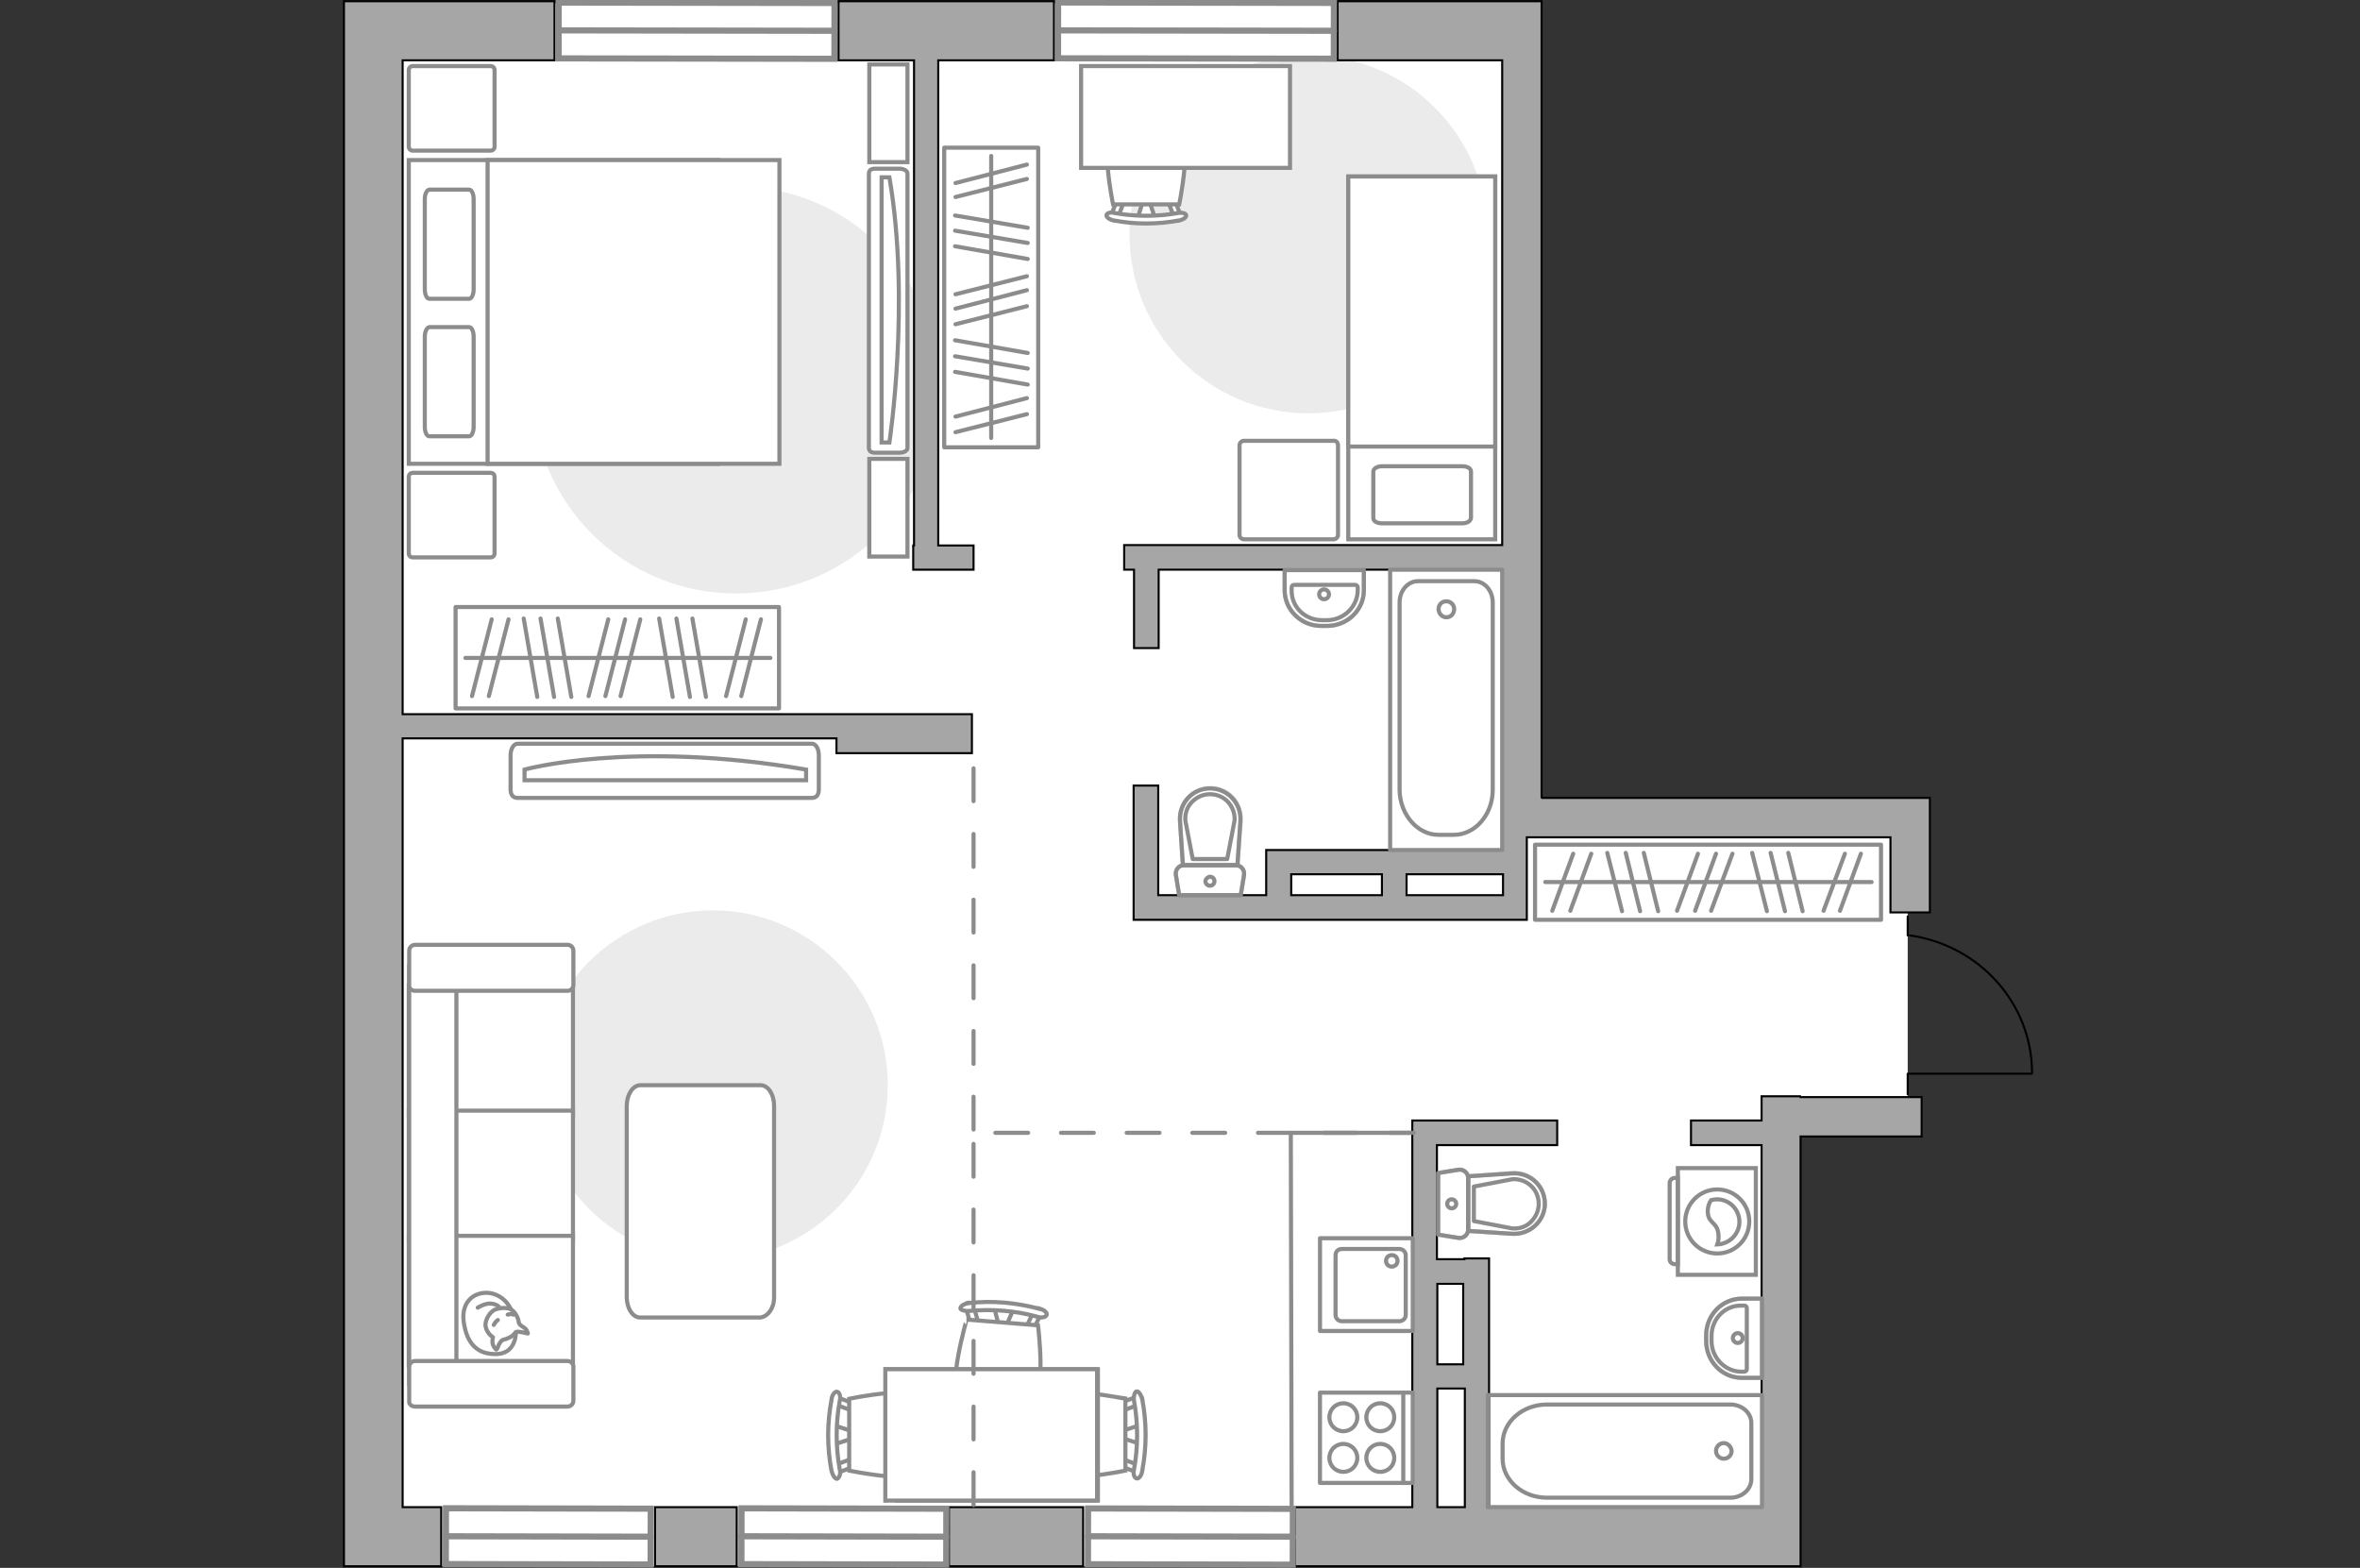 <?xml version="1.0" encoding="utf-8"?>
<!-- Generator: Adobe Illustrator 27.0.0, SVG Export Plug-In . SVG Version: 6.00 Build 0)  -->
<svg version="1.1" xmlns="http://www.w3.org/2000/svg" xmlns:xlink="http://www.w3.org/1999/xlink" x="0px" y="0px"
	 viewBox="0 0 575 382" style="enable-background:new 0 0 575 382;" xml:space="preserve">
<rect x="0" y="0" width="575" height="382" fill="#333333" stroke="none"/>
<style type="text/css">
	.st0{fill:#FFFFFF;}
	.st1{fill:#EBEBEB;}
	.st2{fill:#FFFFFF;stroke:#8C8C8C;stroke-miterlimit:10;}
	.st3{fill:none;stroke:#8C8C8C;stroke-linecap:round;stroke-linejoin:round;stroke-miterlimit:10;}
	.st4{fill:#FFFFFF;stroke:#8C8C8C;stroke-linecap:round;stroke-linejoin:round;stroke-miterlimit:10;}
	.st5{fill-rule:evenodd;clip-rule:evenodd;fill:#FFFFFF;fill-opacity:0.1;stroke:#8C8C8C;stroke-miterlimit:10;}
	.st6{fill:#A6A6A6;stroke:#000000;stroke-width:0.5;stroke-miterlimit:10;}
	.st7{opacity:0.5;}
	.st8{opacity:0.5;fill:none;stroke:#8C8C8C;stroke-linecap:round;stroke-linejoin:round;stroke-miterlimit:10;}
	.st9{fill:none;stroke:#8C8C8C;stroke-linecap:round;stroke-linejoin:round;stroke-miterlimit:10;stroke-dasharray:8;}
	.st10{fill:none;stroke:#000000;stroke-width:0.5;stroke-linecap:round;stroke-linejoin:round;stroke-miterlimit:10;}
	.st11{fill:#FFFFFF;stroke:#8C8C8C;stroke-width:1.5;stroke-linecap:round;stroke-miterlimit:10;}
</style>
<g id="bg_1_">
	<polygon class="st0" points="470.3,222.3 470.3,194.5 375.6,194.5 375.6,0.8 83.8,0.8 83.8,218.1 83.8,242.8 83.8,381.6 
		438.8,381.6 438.8,276.9 468.3,276.9 468.3,267.3 464.8,267.3 464.8,222.3 	"/>
</g>
<g id="furniture_1_">
	<path id="Vector_51_00000183233820159610113020000010135829683214303918_" class="st1" d="M318.8,100.7c24.1,0,43.6-19.5,43.6-43.6
		c0-24.1-19.5-43.6-43.6-43.6c-24.1,0-43.6,19.5-43.6,43.6C275.2,81.2,294.7,100.7,318.8,100.7z"/>
	<path id="Vector_2_00000114784058393619117330000016734077757145793974_" class="st2" d="M328.5,43h35.8v88.4h-35.8V43z"/>
	<path id="Vector_3_00000021105572175749519260000016851293413707109027_" class="st2" d="M364.3,43h-35.8v65.8h31.6h4.2v-8.9V43z"
		/>
	<path id="Vector_4_00000121274667923740069790000014644985591319345316_" class="st3" d="M356.3,127.5h-19.6
		c-1.2,0-2.1-0.5-2.1-1.3v-11.3c0-0.7,0.9-1.3,2.1-1.3h19.6c1.2,0,2.1,0.5,2.1,1.3v11.3C358.3,127,357.4,127.5,356.3,127.5z"/>
	<path id="Vector_5_00000036931974884648901920000008254662318353438139_" class="st4" d="M326,108.5v21.8c0,0.6-0.5,1.1-1.1,1.1
		h-21.8c-0.6,0-1.1-0.5-1.1-1.1v-21.8c0-0.6,0.5-1.1,1.1-1.1h21.8C325.5,107.3,326,107.8,326,108.5z"/>
	<path id="Vector_51_00000096043455372552856780000008445218869041930142_" class="st1" d="M179.3,45.4c27.4,0,49.6,22.2,49.6,49.6
		c0,27.4-22.2,49.6-49.6,49.6c-27.4,0-49.6-22.2-49.6-49.6C129.6,67.6,151.8,45.4,179.3,45.4z"/>
	<g>
		<g>
			<path class="st2" d="M408.8,284.6v26h19v-26H408.8z"/>
			<path class="st5" d="M406.8,288.2v18.6c0,0.7,0.6,1.2,1.2,1.2h0.8V287h-0.8C407.4,287,406.8,287.6,406.8,288.2z"/>
		</g>
		<g>
			<circle class="st2" cx="418.4" cy="297.6" r="7.8"/>
			<path class="st2" d="M416.1,295.5c0.2,2.7,2.4,2.2,2.6,5.4c0.1,1-0.1,1.7-0.3,2.3c2.9-0.1,5.4-2.5,5.4-5.5c0-3-2.4-5.5-5.5-5.5
				c-0.5,0-0.9,0.1-1.4,0.2C416.5,292.9,416,294.1,416.1,295.5z"/>
		</g>
	</g>
	<g>
		<g>
			<path id="Vector_98_00000103226849203546500780000015558444542711437215_" class="st2" d="M175,113V39H99.6v74H175z"/>
			<path id="Vector_99_00000042013220681342723880000016348681946232677298_" class="st2" d="M189.9,39v74h-71.1V47.7V39h9.6H189.9z
				"/>
			<path id="Vector_100_00000007388486782778018530000006163953424441942405_" class="st3" d="M103.5,82v22c0,1.3,0.5,2.3,1.1,2.3
				h9.7c0.6,0,1.1-1,1.1-2.3V82c0-1.3-0.5-2.3-1.1-2.3h-9.7C104,79.8,103.5,80.8,103.5,82z"/>
			<path id="Vector_101_00000138560045044501769530000009097038206187484085_" class="st3" d="M103.5,48.5v22c0,1.3,0.5,2.3,1.1,2.3
				h9.7c0.6,0,1.1-1,1.1-2.3v-22c0-1.3-0.5-2.3-1.1-2.3h-9.7C104,46.3,103.5,47.2,103.5,48.5z"/>
		</g>
		<path id="Vector_5_00000140711362670636561640000005252903909455770250_" class="st4" d="M119.5,16.1h-18.9c-0.6,0-1,0.4-1,1v18.6
			c0,0.6,0.4,1,1,1h18.9c0.6,0,1-0.4,1-1V17.1C120.5,16.5,120.1,16.1,119.5,16.1z"/>
		<path id="Vector_5_00000105415819743267680040000002166259146057355444_" class="st4" d="M119.5,115.2h-18.9c-0.6,0-1,0.4-1,1
			v18.6c0,0.6,0.4,1,1,1h18.9c0.6,0,1-0.4,1-1v-18.6C120.5,115.6,120.1,115.2,119.5,115.2z"/>
	</g>
	<g>
		<rect x="111" y="147.9" class="st3" width="78.8" height="24.7"/>
		<line class="st3" x1="127.6" y1="150.7" x2="130.9" y2="169.8"/>
		<line class="st3" x1="131.7" y1="150.7" x2="135" y2="169.8"/>
		<line class="st3" x1="135.9" y1="150.7" x2="139.2" y2="169.8"/>
		<line class="st3" x1="160.6" y1="150.7" x2="163.9" y2="169.8"/>
		<line class="st3" x1="164.8" y1="150.7" x2="168.1" y2="169.8"/>
		<line class="st3" x1="168.7" y1="150.7" x2="172" y2="169.8"/>
		<line class="st3" x1="181.7" y1="150.9" x2="176.9" y2="169.6"/>
		<line class="st3" x1="185.4" y1="150.9" x2="180.6" y2="169.6"/>
		<line class="st3" x1="119.8" y1="150.9" x2="115" y2="169.6"/>
		<line class="st3" x1="123.9" y1="150.9" x2="119.1" y2="169.6"/>
		<line class="st3" x1="148.2" y1="150.9" x2="143.4" y2="169.6"/>
		<line class="st3" x1="152.3" y1="150.9" x2="147.5" y2="169.6"/>
		<line class="st3" x1="156" y1="150.9" x2="151.2" y2="169.6"/>
		<line class="st3" x1="113.4" y1="160.3" x2="187.7" y2="160.3"/>
	</g>
	<g>
		<g id="Group_10_00000104669251983103429290000007248701783597527469_">
			<g id="Group_11_00000034079349742231738830000012041572437738082719_">
				<path id="Vector_20_00000127004419429703483050000010790800482968999592_" class="st2" d="M277.2,53.1l1.4-4.5h1.3l1.5,4.5
					H277.2z"/>
			</g>
			<g id="Group_12_00000149364868703851959750000011800624183341971868_">
				<path id="Vector_21_00000129887122699986670860000010498705509638404511_" class="st2" d="M285.6,48.7c0.4,0,0.8,0.2,0.8,0.5
					l1.4,3.7c0.1,0.4-0.1,0.7-0.6,0.8c-0.5,0.1-1-0.1-1-0.4l-1.4-3.7c-0.1-0.4,0.1-0.7,0.6-0.8C285.5,48.7,285.6,48.7,285.6,48.7z"
					/>
			</g>
			<g id="Group_13_00000137115832975234450080000009529066326399261846_">
				<path id="Vector_22_00000116928561242965877350000003859890642808866997_" class="st2" d="M272.9,48.7c0.1,0,0.1,0,0.2,0
					c0.5,0.1,0.8,0.4,0.6,0.8l-1.4,3.7c-0.1,0.4-0.6,0.5-1.1,0.4c-0.5-0.1-0.8-0.4-0.6-0.8l1.4-3.7C272.1,49,272.5,48.7,272.9,48.7z
					"/>
			</g>
			<path id="Vector_23_00000154397102920760364690000011252651790272672687_" class="st2" d="M271.2,30.9c2.8-2.8,13.3-2.8,16.1,0
				c3.3,3.3,0,18.9,0,18.9h-16.1C271.2,49.8,267.9,34.3,271.2,30.9z"/>
			<path id="Vector_24_00000149370187992504961070000008760390854943195787_" class="st2" d="M271.6,51.9c5.1,0.9,10.3,0.9,15.4,0
				c1-0.2,1.9,0.1,2,0.5c0.1,0.5-0.6,1.1-1.7,1.3c-5.3,1-10.8,1-16,0c-1-0.2-1.8-0.8-1.7-1.3C269.7,51.9,270.6,51.6,271.6,51.9z"/>
		</g>
		<path id="Vector_36_00000097475741962550233390000014008174796949360260_" class="st2" d="M314.3,40.9h-50.9V16.1h41.1h9.8V40.9z"
			/>
	</g>
	<g>
		
			<rect x="205" y="61" transform="matrix(-9.890482e-11 -1 1 -9.890482e-11 169.052 313.981)" class="st3" width="73" height="22.9"/>
		<line class="st3" x1="250.4" y1="93.7" x2="232.7" y2="90.6"/>
		<line class="st3" x1="250.4" y1="89.8" x2="232.7" y2="86.8"/>
		<line class="st3" x1="250.4" y1="86" x2="232.7" y2="82.9"/>
		<line class="st3" x1="250.4" y1="63.1" x2="232.7" y2="60"/>
		<line class="st3" x1="250.4" y1="59.2" x2="232.7" y2="56.2"/>
		<line class="st3" x1="250.4" y1="55.5" x2="232.7" y2="52.5"/>
		<line class="st3" x1="250.2" y1="43.6" x2="232.8" y2="48"/>
		<line class="st3" x1="250.2" y1="40.1" x2="232.8" y2="44.6"/>
		<line class="st3" x1="250.2" y1="100.9" x2="232.8" y2="105.3"/>
		<line class="st3" x1="250.2" y1="97" x2="232.8" y2="101.5"/>
		<line class="st3" x1="250.2" y1="74.6" x2="232.8" y2="79"/>
		<line class="st3" x1="250.2" y1="70.7" x2="232.8" y2="75.2"/>
		<line class="st3" x1="250.2" y1="67.3" x2="232.8" y2="71.7"/>
		<line class="st3" x1="241.5" y1="106.7" x2="241.5" y2="38"/>
	</g>
	<path id="Vector_148_00000064344627257064763220000016050750180434116285_" class="st3" d="M314.7,367.5l-0.2-91.5h29.6"/>
	<path id="Vector_51_00000166639095022258507330000012403867995247780524_" class="st1" d="M216.3,264.4c0-23.5-19.1-42.6-42.6-42.6
		S131,240.9,131,264.4c0,23.5,19.1,42.6,42.6,42.6S216.3,287.9,216.3,264.4z"/>
	<path id="Vector_84_00000036966720442078890240000001141223007338492576_" class="st4" d="M188.6,316.1v-46.7c0-2.7-1.4-5-3.3-5
		h-29.3c-1.8,0-3.3,2.3-3.3,5V316c0,2.7,1.4,5,3.3,5h29.3C187.1,320.7,188.6,318.8,188.6,316.1z"/>
	<g>
		<path id="Vector_90_00000044884052827828758850000010699886568144547474_" class="st2" d="M126.1,181.2c-0.9,0-1.7,1.2-1.7,2.8
			v8.3c0,1.5,0.7,2.1,1.7,2.1h71.7c0.9,0,1.7-0.5,1.7-2.1V184c0-1.5-0.7-2.8-1.7-2.8H126.1z"/>
		<path id="Vector_91_00000145757272136718857390000005015339177001995933_" class="st2" d="M196.4,190.1h-68.6v-2.6
			c0,0,26-7.3,68.6,0V190.1z"/>
	</g>
	<g>
		<path id="Vector_54_00000090252467993819794280000016280810965751064982_" class="st2" d="M99.6,240.1v31.6h40v-31.6H99.6z"/>
		<path id="Vector_55_00000018942604953467304040000004349455240803573418_" class="st2" d="M99.6,270.6v31.6h40v-31.6H99.6z"/>
		<path id="Vector_56_00000024710144533801879810000005422674260475100804_" class="st2" d="M99.6,301.1v31.6h40v-31.6H99.6z"/>
		<path id="Vector_57_00000143591064518775622300000004248802727784047015_" class="st2" d="M111.2,238.5l-11.5-3v101.7h11.5
			L111.2,238.5L111.2,238.5z"/>
		<path id="Vector_58_00000027592172046425374740000017953717123516469423_" class="st2" d="M101.1,241.4h37.2
			c0.7,0,1.4-0.6,1.4-1.4v-8.4c0-0.7-0.6-1.4-1.4-1.4h-37.2c-0.7,0-1.4,0.6-1.4,1.4v8.4C99.6,240.8,100.3,241.4,101.1,241.4z"/>
		<path id="Vector_59_00000165955283609440119290000005140285043735720342_" class="st2" d="M101.1,342.7h37.2
			c0.7,0,1.4-0.6,1.4-1.4V333c0-0.7-0.6-1.4-1.4-1.4h-37.2c-0.7,0-1.4,0.6-1.4,1.4v8.4C99.6,342.1,100.3,342.7,101.1,342.7z"/>
		<g>
			<path class="st4" d="M125.7,324.5c0,0,0.2,5.1-4.5,5.4c-4.7,0.2-7.4-2.3-8.2-7.7c-0.8-5.4,3-7.8,6.7-7.1
				C123.3,315.9,125.6,319.3,125.7,324.5z"/>
			<path class="st4" d="M122.4,326.5c0,0-0.7,0.5-1,1.5c-0.4,1-0.5,0.8-0.5,0.8s-1.1-0.9-0.9-2.3c0.1-0.7,0.1-0.7,0.1-0.7
				s-1.5-0.9-1.8-2.7c-0.2-1.8,1.4-3.8,2.5-4.1c1.2-0.4,2.9-0.5,3.8,0.1c1,0.6,1.7,2.1,1.8,3.1c0.2,0.9,1.5,1.1,1.9,1.9
				c0.4,0.8,0.3,0.8,0.3,0.8s-2.3-0.6-2.8-0.4C125.3,324.6,125.5,325.7,122.4,326.5z"/>
			<path class="st4" d="M121.3,321.6c0,0-0.6,0.4-1,1.2"/>
			<path class="st4" d="M123.7,320.3c0,0,0.7-0.3,1.4,0"/>
			<path class="st3" d="M121.7,318.6c0,0-0.3-0.8-2.1-1c-1.5-0.1-3.2,1-3.2,1"/>
		</g>
	</g>
	<g>
		<g id="Group_2_20_">
			<g id="Group_3_20_">
				<path id="Vector_10_20_" class="st2" d="M203.3,351.9l4.9-1.6v-1.4l-4.9-1.6V351.9z"/>
			</g>
			<g id="Group_4_20_">
				<path id="Vector_11_20_" class="st2" d="M208.1,342.7c0-0.5-0.3-0.8-0.5-0.9l-4-1.5c-0.4-0.2-0.7,0.2-0.8,0.7s0.2,1.1,0.5,1.1
					l4,1.5c0.4,0.2,0.7-0.2,0.8-0.7C208.1,342.8,208.1,342.8,208.1,342.7z"/>
			</g>
			<g id="Group_5_20_">
				<path id="Vector_12_20_" class="st2" d="M208.1,356.5c0-0.1,0-0.2,0-0.3c-0.1-0.5-0.5-0.8-0.8-0.7l-4,1.5
					c-0.4,0.2-0.6,0.7-0.5,1.3c0.1,0.5,0.5,0.8,0.8,0.7l4-1.5C207.8,357.3,208.1,357,208.1,356.5z"/>
			</g>
			<path id="Vector_13_20_" class="st2" d="M227.4,358.3c3.1-3.1,3.1-14.4,0-17.5c-3.6-3.6-20.5,0-20.5,0v17.5
				C206.9,358.3,223.8,361.9,227.4,358.3z"/>
			<path id="Vector_14_20_" class="st2" d="M204.6,358c-1-5.5-1-11.2,0-16.7c0.3-1.1-0.1-2.1-0.6-2.2c-0.5-0.2-1.3,0.7-1.4,1.9
				c-1.1,5.8-1.1,11.6,0,17.4c0.3,1.1,0.9,2,1.4,1.9C204.5,360,204.9,359,204.6,358z"/>
		</g>
		<g id="Group_2_22_">
			<g id="Group_3_22_">
				<path id="Vector_10_22_" class="st2" d="M277.8,347.2l-4.9,1.6v1.4l4.9,1.6V347.2z"/>
			</g>
			<g id="Group_4_22_">
				<path id="Vector_11_22_" class="st2" d="M273,356.5c0,0.5,0.3,0.8,0.5,0.9l4,1.5c0.4,0.2,0.7-0.2,0.8-0.7
					c0.1-0.5-0.2-1.1-0.5-1.1l-4-1.5c-0.4-0.2-0.7,0.2-0.8,0.7C273,356.3,273,356.4,273,356.5z"/>
			</g>
			<g id="Group_5_22_">
				<path id="Vector_12_22_" class="st2" d="M273,342.6c0,0.1,0,0.2,0,0.3c0.1,0.5,0.5,0.8,0.8,0.7l4-1.5c0.4-0.2,0.6-0.7,0.5-1.3
					c-0.1-0.5-0.5-0.8-0.8-0.7l-4,1.5C273.2,341.8,273,342.3,273,342.6z"/>
			</g>
			<path id="Vector_13_22_" class="st2" d="M253.7,340.8c-3.1,3.1-3.1,14.4,0,17.5c3.6,3.6,20.5,0,20.5,0v-17.5
				C274.1,340.8,257.3,337.2,253.7,340.8z"/>
			<path id="Vector_14_22_" class="st2" d="M276.3,341.3c1,5.5,1,11.2,0,16.7c-0.3,1.1,0.1,2.1,0.6,2.2c0.5,0.2,1.3-0.7,1.4-1.9
				c1.1-5.8,1.1-11.6,0-17.4c-0.3-1.1-0.9-2-1.4-1.9C276.5,339.1,276.1,340.2,276.3,341.3z"/>
		</g>
		<g id="Group_2_21_">
			<g id="Group_3_21_">
				<path id="Vector_10_21_" class="st2" d="M242.2,318.5l1.3,5l1.4,0.1l2.1-4.8L242.2,318.5z"/>
			</g>
			<g id="Group_4_21_">
				<path id="Vector_11_21_" class="st2" d="M251.1,324c0.5,0,0.8-0.2,0.9-0.5l1.8-3.8c0.2-0.4-0.1-0.7-0.6-0.9
					c-0.5-0.2-1.1,0.1-1.2,0.4l-1.8,3.8c-0.2,0.4,0.1,0.7,0.6,0.9C250.9,324,251,324,251.1,324z"/>
			</g>
			<g id="Group_5_21_">
				<path id="Vector_12_21_" class="st2" d="M237.3,322.8c0.1,0,0.2,0,0.3,0c0.5-0.1,0.9-0.4,0.7-0.8l-1.2-4.1
					c-0.1-0.4-0.6-0.6-1.2-0.5c-0.5,0.1-0.9,0.4-0.7,0.8l1.2,4.1C236.5,322.5,236.8,322.8,237.3,322.8z"/>
			</g>
			<path id="Vector_13_21_" class="st2" d="M233.8,341.9c2.8,3.3,14.1,4.2,17.4,1.4c3.9-3.3,1.7-20.4,1.7-20.4l-17.4-1.4
				C235.6,321.5,230.6,337.9,233.8,341.9z"/>
			<path id="Vector_14_21_" class="st2" d="M236.1,319.4c5.5-0.5,11.2-0.1,16.6,1.4c1.1,0.4,2.1,0.1,2.3-0.4
				c0.2-0.5-0.5-1.3-1.7-1.5c-5.6-1.5-11.5-2.1-17.3-1.4c-1.2,0.2-2,0.7-2,1.3C234,319.1,235,319.5,236.1,319.4z"/>
		</g>
		<g>
			<path id="Vector_35_5_" class="st2" d="M267.5,365.6v-32h-51.7v25.9v6.1C215.7,365.6,267.5,365.6,267.5,365.6z"/>
			<path class="st2" d="M267.3,333.6v32h-51.6v-32H267.3z"/>
		</g>
	</g>
	<g>
		<g>
			<g>
				<path id="Vector_90_1_" class="st2" d="M221.1,109.1c0,0.7-0.8,1.2-2,1.2h-5.9c-1.1,0-1.5-0.5-1.5-1.2V42.3
					c0-0.7,0.4-1.2,1.5-1.2h5.9c1.1,0,2,0.5,2,1.2V109.1z"/>
				<path id="Vector_91_1_" class="st2" d="M214.8,43.2v64.6l1.9,0c0,0,5.2-34.3,0-64.6L214.8,43.2z"/>
			</g>
			<path id="Vector_93_3_" class="st2" d="M211.8,15.7v23.8h9.3V15.7H211.8z"/>
		</g>
		<path id="Vector_93_00000025416436828885243760000009847156231591621287_" class="st2" d="M211.8,111.8v23.8h9.3v-23.8H211.8z"/>
	</g>
	<g>
		<rect x="374" y="205.8" class="st3" width="84.3" height="18.3"/>
		<line class="st3" x1="391.6" y1="207.8" x2="395.2" y2="222"/>
		<line class="st3" x1="396.1" y1="207.8" x2="399.6" y2="222"/>
		<line class="st3" x1="400.5" y1="207.8" x2="404" y2="222"/>
		<line class="st3" x1="426.9" y1="207.8" x2="430.5" y2="222"/>
		<line class="st3" x1="431.4" y1="207.8" x2="434.9" y2="222"/>
		<line class="st3" x1="435.7" y1="207.8" x2="439.2" y2="222"/>
		<line class="st3" x1="449.5" y1="208" x2="444.3" y2="221.9"/>
		<line class="st3" x1="453.4" y1="208" x2="448.3" y2="221.9"/>
		<line class="st3" x1="383.3" y1="208" x2="378.2" y2="221.9"/>
		<line class="st3" x1="387.7" y1="208" x2="382.6" y2="221.9"/>
		<line class="st3" x1="413.7" y1="208" x2="408.6" y2="221.9"/>
		<line class="st3" x1="418.1" y1="208" x2="413" y2="221.9"/>
		<line class="st3" x1="422.1" y1="208" x2="416.9" y2="221.9"/>
		<line class="st3" x1="376.5" y1="214.9" x2="456" y2="214.9"/>
	</g>
</g>
<g id="plan">
	<g>
		<path class="st6" d="M375.6,194.5V0.3h-3.2H366h-40.1v14.4H366v118.1h-92.1v6h2.4v19.1h6v-19.1H366V204h0.1v3.1h-23.5v0h-6h-22.1
			h-5.9h-0.1v11h-26.3v-26.7h-6v32.7h1.8h4.2h83.8h5h1V204h1.5h1.9h85.2v18.3h9.6V204v-4.5v-5.1H375.6z M336.7,218.1h-22.1V213h22.1
			V218.1z M342.7,218.1V213v0h23.5v5.1H342.7z"/>
		<path class="st6" d="M438.8,267.1h-9.6v5.9h-17.2v6h17.2v88.2h-66.4v-60.6h-6v0.2h-0.4h-6.3V279h29.3v-6h-29.3h-4.2h-1.8v94.2
			h-28.6v14.4h123.2v-5.9v-8.5v-90.3h29.5v-9.6h-29.5V267.1z M350.2,312.8h6.3v19.6h-6.3V312.8z M350.2,338.3h6.3h0.4v28.9h-6.7
			V338.3z"/>
		<polygon class="st6" points="244,367.2 231.2,367.2 231.2,381.6 244,381.6 258.3,381.6 263.9,381.6 263.9,367.2 258.3,367.2 		"/>
		<rect x="159.6" y="367.2" class="st6" width="19.9" height="14.4"/>
		<polygon class="st6" points="222.7,132.9 222.5,132.9 222.5,138.8 237.2,138.8 237.2,132.9 228.6,132.9 228.6,14.7 239,14.7 
			239,14.7 256.8,14.7 256.8,0.3 216.8,0.3 216.8,0.3 204.3,0.3 204.3,14.7 222.7,14.7 		"/>
		<polygon class="st6" points="236.8,183.5 236.8,179.9 236.8,174 203.8,174 98.1,174 98.1,14.7 135.1,14.7 135.1,0.3 83.8,0.3 
			83.8,0.8 83.8,14.7 83.8,381.6 84.5,381.6 98.1,381.6 107.5,381.6 107.5,367.2 98.1,367.2 98.1,179.9 203.8,179.9 203.8,183.5 		
			"/>
	</g>
	<g>
		<g class="st7">
			<path class="st3" d="M288.5,210.8h12.6c1.3,0,2.2,1.2,2,2.4l-0.8,4.9l-15,0l-0.8-4.9C286.3,211.9,287.2,210.8,288.5,210.8z"/>
			<path class="st3" d="M301.5,210.7h-13.3l-0.7-10.7c-0.3-4.3,3.1-8,7.4-8c4.3,0,7.7,3.6,7.4,8L301.5,210.7z"/>
		</g>
		<g>
			<path class="st3" d="M288.5,210.8h12.6c1.3,0,2.2,1.2,2,2.4l-0.8,4.9l-15,0l-0.8-4.9C286.3,211.9,287.2,210.8,288.5,210.8z"/>
			<path class="st3" d="M294.8,192.1L294.8,192.1c4.3,0,7.7,3.6,7.4,8l-0.7,10.7h-13.3l-0.7-10.7
				C287.2,195.7,290.5,192.1,294.8,192.1z"/>
			<path class="st3" d="M299,209.3l1.8-9.4c0.1-1.7-0.5-3.3-1.6-4.5c-1.1-1.2-2.7-1.9-4.4-1.9c-1.7,0-3.2,0.7-4.4,1.9
				c-1.2,1.2-1.7,2.8-1.6,4.5l1.8,9.4L299,209.3z"/>
			<path class="st3" d="M293.7,214.7c0,0.6,0.5,1.1,1.1,1.1c0.6,0,1.1-0.5,1.1-1.1c0-0.6-0.5-1.1-1.1-1.1
				C294.2,213.7,293.7,214.2,293.7,214.7z"/>
		</g>
	</g>
	<g>
		<polyline class="st3" points="366,207.1 366,138.8 338.7,138.8 338.7,207.1 366,207.1 		"/>
		<path class="st3" d="M350.5,203.4h3.7c5.2,0,9.5-4.9,9.5-11l0-45.6c0-2.9-2-5.2-4.5-5.2l-13.7,0c-2.5,0-4.5,2.3-4.5,5.2v45.7
			C341.1,198.4,345.3,203.4,350.5,203.4z"/>
		<path class="st3" d="M350.5,148.4c0,1.1,0.9,2,1.9,2c1.1,0,1.9-0.9,1.9-2c0-1-0.8-1.9-1.9-1.9
			C351.3,146.5,350.5,147.3,350.5,148.4z"/>
	</g>
	<g>
		<path class="st8" d="M321.9,152.5l1.4,0c5,0,9-3.9,9-8.7l0-4.9l-19.3,0v4.9C313,148.6,317,152.5,321.9,152.5z"/>
		<g>
			<path class="st3" d="M322.1,151.1h1.2c4.1,0,7.5-3.3,7.5-7.3v-0.7c0-0.3-0.3-0.6-0.6-0.6l-14.9,0c-0.4,0-0.6,0.3-0.6,0.6l0,0.7
				C314.6,147.8,317.9,151.1,322.1,151.1z"/>
			<path class="st3" d="M321.4,144.8c0,0.7,0.6,1.2,1.2,1.2c0.7,0,1.2-0.6,1.2-1.2c0-0.7-0.6-1.2-1.2-1.2
				C322,143.6,321.4,144.1,321.4,144.8z"/>
			<path class="st3" d="M321.9,152.5l1.4,0c5,0,9-3.9,9-8.7l0-4.9l-19.3,0v4.9C313,148.6,317,152.5,321.9,152.5z"/>
		</g>
	</g>
	<g>
		<g class="st7">
			<path class="st3" d="M357.7,299.6l0-12.6c0-1.3-1.2-2.2-2.4-2l-4.9,0.8l0,15l4.9,0.8C356.5,301.8,357.7,300.9,357.7,299.6z"/>
			<path class="st3" d="M357.7,286.6v13.3l10.7,0.7c4.3,0.3,8-3.1,8-7.4c0-4.3-3.6-7.7-8-7.4L357.7,286.6z"/>
		</g>
		<g>
			<path class="st3" d="M357.7,299.6l0-12.6c0-1.3-1.2-2.2-2.4-2l-4.9,0.8l0,15l4.9,0.8C356.5,301.8,357.7,300.9,357.7,299.6z"/>
			<path class="st3" d="M376.4,293.3L376.4,293.3c0-4.3-3.6-7.7-8-7.4l-10.7,0.7v13.3l10.7,0.7C372.7,300.9,376.4,297.5,376.4,293.3
				z"/>
			<path class="st3" d="M359.1,289.1l9.4-1.8c1.7-0.1,3.3,0.5,4.5,1.6c1.2,1.1,1.9,2.7,1.9,4.4c0,1.7-0.7,3.2-1.9,4.4
				c-1.2,1.2-2.8,1.7-4.5,1.6l-9.4-1.8V289.1z"/>
			<path class="st3" d="M353.7,294.4c-0.6,0-1.1-0.5-1.1-1.1c0-0.6,0.5-1.1,1.1-1.1c0.6,0,1.1,0.5,1.1,1.1
				C354.8,293.9,354.3,294.4,353.7,294.4z"/>
		</g>
	</g>
	<g>
		<polyline class="st3" points="362.5,367.2 429.3,367.2 429.3,339.9 362.5,339.9 362.5,367.2 		"/>
		<path class="st3" d="M366.1,351.7v3.7c0,5.2,4.8,9.5,10.8,9.5l44.7,0c2.8,0,5.1-2,5.1-4.5v-13.7c0-2.5-2.3-4.5-5.1-4.5l-44.7,0
			C370.9,342.2,366.1,346.5,366.1,351.7z"/>
		<path class="st3" d="M420,351.6c-1.1,0-1.9,0.9-1.9,1.9c0,1.1,0.9,1.9,1.9,1.9c1,0,1.9-0.8,1.9-1.9
			C421.8,352.5,421,351.6,420,351.6z"/>
	</g>
	<g>
		<path class="st8" d="M415.7,325.3v1.4c0,5,3.9,9,8.7,9l4.9,0l0-19.3l-4.9,0C419.6,316.4,415.7,320.4,415.7,325.3z"/>
		<g>
			<path class="st3" d="M417,325.5v1.2c0,4.1,3.3,7.5,7.3,7.5h0.7c0.3,0,0.6-0.3,0.6-0.6l0-14.9c0-0.4-0.3-0.6-0.6-0.6h-0.7
				C420.3,318,417,321.3,417,325.5z"/>
			<path class="st3" d="M423.4,324.8c-0.7,0-1.2,0.6-1.2,1.2c0,0.7,0.6,1.2,1.2,1.2c0.7,0,1.2-0.6,1.2-1.2
				C424.6,325.3,424,324.8,423.4,324.8z"/>
			<path class="st3" d="M415.7,325.3v1.4c0,5,3.9,9,8.7,9l4.9,0l0-19.3l-4.9,0C419.6,316.4,415.7,320.4,415.7,325.3z"/>
		</g>
	</g>
	<path class="st9" d="M237.2,366.7c0,0,0-90.7,0-90.7c1.8,0,105.5,0,107.3,0"/>
	<g>
		<g>
			
				<rect x="321.6" y="301.7" transform="matrix(-1.784599e-10 -1 1 -1.784599e-10 19.911 645.883)" class="st3" width="22.6" height="22.6"/>
		</g>
		<path class="st3" d="M342.5,320.4v-14.6c0-0.8-0.7-1.5-1.6-1.5h-14c-0.9,0-1.5,0.7-1.5,1.5v14.6c0,0.8,0.7,1.5,1.5,1.5h14
			C341.8,321.9,342.5,321.2,342.5,320.4z"/>
		<path class="st3" d="M337.7,307.2c0-0.8,0.6-1.4,1.4-1.4c0.8,0,1.4,0.6,1.4,1.4c0,0.8-0.6,1.4-1.4,1.4
			C338.3,308.6,337.7,308,337.7,307.2z"/>
	</g>
	<g>
		<rect x="321.6" y="339.3" class="st3" width="22.6" height="22"/>
		<g>
			<g>
				<path class="st3" d="M330.7,345.3c0,1.9-1.5,3.4-3.4,3.4c-1.9,0-3.4-1.5-3.4-3.4c0-1.9,1.5-3.4,3.4-3.4
					C329.2,341.9,330.7,343.4,330.7,345.3z"/>
				<path class="st3" d="M339.7,345.3c0,1.9-1.5,3.4-3.4,3.4c-1.9,0-3.4-1.5-3.4-3.4c0-1.9,1.5-3.4,3.4-3.4
					C338.2,341.9,339.7,343.4,339.7,345.3z"/>
			</g>
			<g>
				<path class="st3" d="M330.7,355.2c0,1.9-1.5,3.4-3.4,3.4c-1.9,0-3.4-1.5-3.4-3.4c0-1.9,1.5-3.4,3.4-3.4
					C329.2,351.8,330.7,353.3,330.7,355.2z"/>
				<path class="st3" d="M339.7,355.2c0,1.9-1.5,3.4-3.4,3.4c-1.9,0-3.4-1.5-3.4-3.4c0-1.9,1.5-3.4,3.4-3.4
					C338.2,351.8,339.7,353.3,339.7,355.2z"/>
			</g>
		</g>
		<line class="st3" x1="341.9" y1="339.3" x2="341.9" y2="361"/>
	</g>
	<line class="st9" x1="237.2" y1="275.2" x2="237.2" y2="185.7"/>
	<g>
		<polyline class="st10" points="495,261.6 464.8,261.6 464.8,266.6 		"/>
		<line class="st10" x1="464.8" y1="223.3" x2="464.8" y2="227.9"/>
		<path class="st10" d="M465.3,227.9c16.9,2.4,29.8,16.5,29.8,33.6"/>
	</g>
</g>
<g id="windows_1_">
	<g>
		
			<rect x="126.8" y="349.4" transform="matrix(1.986977e-03 -1 1 1.986977e-03 -241.027 507.182)" class="st11" width="13.6" height="49.9"/>
		<line class="st11" x1="158.5" y1="374.4" x2="108.6" y2="374.3"/>
	</g>
	<g>
		
			<rect x="283.2" y="349.4" transform="matrix(1.986977e-03 -1 1 1.986977e-03 -84.894 663.626)" class="st11" width="13.6" height="49.9"/>
		<line class="st11" x1="315" y1="374.4" x2="265.1" y2="374.3"/>
	</g>
	<g>
		
			<rect x="198.8" y="349.4" transform="matrix(1.986977e-03 -1 1 1.986977e-03 -169.156 579.196)" class="st11" width="13.6" height="49.9"/>
		<line class="st11" x1="230.5" y1="374.4" x2="180.6" y2="374.3"/>
	</g>
	<g>
		
			<rect x="162.9" y="-26.1" transform="matrix(1.474879e-03 -1 1 1.474879e-03 161.962 177.165)" class="st11" width="13.6" height="67.2"/>
		<line class="st11" x1="203.3" y1="7.5" x2="136.1" y2="7.4"/>
	</g>
	<g>
		
			<rect x="284.6" y="-26.1" transform="matrix(1.474879e-03 -1 1 1.474879e-03 283.461 298.843)" class="st11" width="13.6" height="67.2"/>
		<line class="st11" x1="325" y1="7.5" x2="257.8" y2="7.4"/>
	</g>
</g>
<g id="points">
	<path id="r3" class="st3" d="M287.5,82.9"/>
	<path id="r2" class="st3" d="M155.9,76.8"/>
	<path id="r1" class="st3" d="M176.4,241.4"/>
	<path id="k1" class="st3" d="M282.4,310.5"/>
	<path id="s2" class="st3" d="M314.6,178.7"/>
	<path id="s1" class="st3" d="M388.4,318.3"/>
	<path id="h1" class="st3" d="M378.2,246.7"/>
</g>
</svg>
